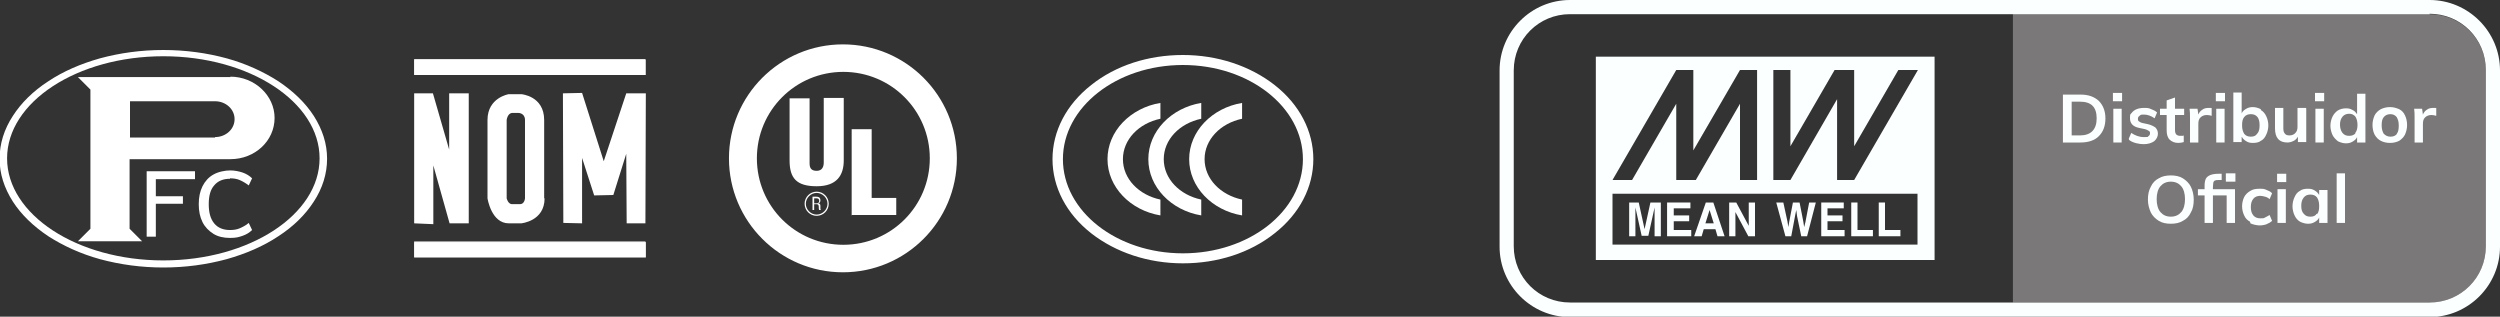 <?xml version="1.0" encoding="UTF-8"?>
<svg id="Capa_1" data-name="Capa 1" xmlns="http://www.w3.org/2000/svg" version="1.1" viewBox="0 0 600 76">
  <rect x="0" y="0" width="600" height="76" fill="#333333" stroke="none"/>
  <defs>
    <style>
      .cls-1 {
        fill-rule: evenodd;
      }

      .cls-1, .cls-2 {
        fill: #fbffff;
      }

      .cls-1, .cls-2, .cls-3, .cls-4, .cls-5 {
        stroke-width: 0px;
      }

      .cls-3 {
        fill: #e3e0e0;
        opacity: .4;
      }

      .cls-6 {
        fill: none;
        stroke: #fff;
        stroke-miterlimit: 10;
        stroke-width: 1.5px;
      }

      .cls-4, .cls-5 {
        fill: #fff;
      }

      .cls-5 {
        opacity: .7;
      }
    </style>
  </defs>
  <g>
    <path class="cls-3" d="M583.1,3.3h-100v69.3h100c7.5,0,13.5-6,13.5-13.5V16.9c0-7.5-6-13.5-13.5-13.5Z"/>
    <path class="cls-2" d="M583.1,3.3c7.5,0,13.5,6,13.5,13.5v42.3c0,7.5-6,13.5-13.5,13.5h-206.3c-7.5,0-13.5-6-13.5-13.5V16.9c0-7.5,6-13.5,13.5-13.5h206.3M583.1,0h-206.3c-9.3,0-16.9,7.6-16.9,16.9v42.3c0,9.3,7.6,16.9,16.9,16.9h206.3c9.3,0,16.9-7.6,16.9-16.9V16.9c0-9.3-7.6-16.9-16.9-16.9h0Z"/>
    <g>
      <path class="cls-2" d="M495.1,22.7h4.2c1.9,0,3.3.5,4.4,1.5,1,1,1.6,2.4,1.6,4.2s-.5,3.2-1.6,4.3c-1,1-2.5,1.5-4.4,1.5h-4.2v-11.5ZM499.2,32.5c2.6,0,4-1.4,4-4.1s-1.3-4-4-4h-2v8.1h2Z"/>
      <path class="cls-2" d="M507.1,22.3h2.2v2h-2.2v-2ZM507.2,34.2v-8.1h2v8.1h-2Z"/>
      <path class="cls-2" d="M510.9,33.3l.6-1.4c.9.6,1.9,1,3,1s.9,0,1.1-.2c.3-.2.4-.4.4-.7s0-.4-.3-.6c-.2-.1-.5-.3-.9-.4l-1.4-.3c-1.5-.3-2.2-1.1-2.2-2.3s.1-.9.4-1.3c.3-.4.7-.7,1.2-.9.5-.2,1.1-.3,1.8-.3s1.1,0,1.7.3c.5.2,1,.4,1.4.8l-.6,1.4c-.8-.6-1.7-.9-2.5-.9s-.8,0-1.1.3c-.3.2-.4.4-.4.7s0,.4.2.6c.2.1.4.3.8.4l1.4.3c.8.2,1.4.5,1.8.8.4.4.6.9.6,1.5s-.3,1.3-.9,1.8c-.6.4-1.4.7-2.5.7s-2.6-.3-3.5-1Z"/>
      <path class="cls-2" d="M522,27.6v3.6c0,1,.4,1.4,1.3,1.4s.5,0,.8-.1v1.6c-.4.1-.8.2-1.3.2-.9,0-1.6-.3-2.1-.8-.5-.5-.7-1.3-.7-2.2v-3.7h-1.6v-1.5h1.6v-2l2-.7v2.7h2.2v1.5h-2.2Z"/>
      <path class="cls-2" d="M530.8,26v1.8c-.4-.1-.7-.2-1.1-.2-.7,0-1.2.2-1.6.6-.4.4-.5.9-.5,1.6v4.4h-2v-5.8c0-.9,0-1.6-.1-2.3h1.9l.2,1.4c.2-.5.5-.9,1-1.2.4-.3.9-.4,1.5-.4s.6,0,.8.1Z"/>
      <path class="cls-2" d="M531.8,22.3h2.2v2h-2.2v-2ZM531.9,34.2v-8.1h2v8.1h-2Z"/>
      <path class="cls-2" d="M542.6,26.4c.5.3,1,.8,1.3,1.5.3.6.5,1.4.5,2.2s-.2,1.6-.5,2.2c-.3.7-.7,1.2-1.3,1.5-.5.4-1.2.5-1.9.5s-1.1-.1-1.6-.4c-.5-.3-.8-.6-1.1-1.1v1.3h-2v-11.9h2v5c.2-.5.6-.8,1.1-1.1.5-.3,1-.4,1.6-.4s1.3.2,1.9.5ZM541.8,32c.4-.5.5-1.1.5-2s-.2-1.5-.5-1.9c-.4-.5-.9-.7-1.6-.7s-1.2.2-1.6.7c-.4.5-.5,1.1-.5,2s.2,1.5.5,2c.4.5.9.7,1.6.7s1.2-.2,1.5-.7Z"/>
      <path class="cls-2" d="M553.5,26v8.1h-2v-1.3c-.3.5-.6.8-1,1-.4.2-.9.4-1.5.4-2,0-3-1.1-3-3.4v-4.9h2v4.9c0,.6.1,1,.4,1.3.2.3.6.4,1.1.4s1.1-.2,1.4-.6c.4-.4.5-.9.5-1.5v-4.5h2Z"/>
      <path class="cls-2" d="M555.6,22.3h2.2v2h-2.2v-2ZM555.7,34.2v-8.1h2v8.1h-2Z"/>
      <path class="cls-2" d="M567.7,22.3v11.9h-2v-1.3c-.2.5-.6.8-1.1,1.1-.5.3-1,.4-1.6.4s-1.3-.2-1.9-.5c-.5-.4-1-.9-1.3-1.5-.3-.7-.5-1.4-.5-2.2s.2-1.6.5-2.2c.3-.6.7-1.1,1.3-1.5.5-.3,1.2-.5,1.9-.5s1.1.1,1.6.4c.5.2.8.6,1.1,1v-4.9h2ZM565.2,32c.4-.5.6-1.1.6-2s-.2-1.5-.5-2c-.4-.5-.9-.7-1.5-.7s-1.2.2-1.6.7c-.4.5-.6,1.1-.6,1.9s.2,1.5.6,2c.4.5.9.7,1.6.7s1.2-.2,1.6-.7Z"/>
      <path class="cls-2" d="M571.4,33.8c-.6-.3-1.1-.8-1.5-1.5-.3-.6-.5-1.4-.5-2.3s.2-1.6.5-2.3c.3-.6.8-1.1,1.5-1.5.6-.3,1.4-.5,2.2-.5s1.5.2,2.2.5c.6.3,1.1.8,1.4,1.5.3.6.5,1.4.5,2.3s-.2,1.6-.5,2.3c-.3.6-.8,1.1-1.4,1.5-.6.3-1.3.5-2.2.5s-1.6-.2-2.2-.5ZM575.2,32.1c.4-.4.5-1.1.5-2s-.2-1.5-.5-2c-.4-.5-.9-.7-1.5-.7s-1.2.2-1.6.7c-.4.5-.5,1.1-.5,2s.2,1.5.5,2c.4.4.9.7,1.6.7s1.2-.2,1.6-.7Z"/>
      <path class="cls-2" d="M584.7,26v1.8c-.4-.1-.7-.2-1.1-.2-.7,0-1.2.2-1.6.6-.4.4-.5.9-.5,1.6v4.4h-2v-5.8c0-.9,0-1.6-.1-2.3h1.9l.2,1.4c.2-.5.5-.9,1-1.2.4-.3.9-.4,1.5-.4s.6,0,.8.1Z"/>
      <path class="cls-2" d="M518.1,53c-.8-.5-1.5-1.2-1.9-2-.4-.9-.7-1.9-.7-3.1s.2-2.2.7-3.1c.4-.9,1.1-1.6,1.9-2,.8-.5,1.8-.7,2.9-.7s2.1.2,2.9.7c.8.5,1.5,1.2,1.9,2s.7,1.9.7,3.1-.2,2.3-.7,3.1c-.4.9-1.1,1.6-1.9,2-.8.5-1.8.7-2.9.7s-2.1-.2-2.9-.7ZM523.5,50.9c.6-.7.9-1.8.9-3.1s-.3-2.4-.9-3.1c-.6-.7-1.4-1.1-2.5-1.1s-1.9.4-2.5,1.1c-.6.7-.9,1.8-.9,3.1s.3,2.4.9,3.1c.6.7,1.4,1.1,2.5,1.1s1.9-.4,2.5-1.1Z"/>
      <path class="cls-2" d="M531,45.4h5.4v8.1h-2v-6.6h-3.3v6.6h-2v-6.6h-1.6v-1.5h1.6v-.8c0-.7.1-1.3.3-1.7.2-.4.6-.7,1.1-.9.5-.2,1.2-.3,2.1-.3h.6v1.5h-.4c-.5,0-.9,0-1.1.1-.2,0-.4.2-.5.5,0,.2-.1.6-.1,1.1v.6ZM534.2,41.6h2.3v2h-2.3v-2Z"/>
      <path class="cls-2" d="M540,53.2c-.6-.3-1.1-.8-1.4-1.5-.3-.6-.5-1.4-.5-2.2s.2-1.6.5-2.2c.3-.6.8-1.1,1.5-1.5.6-.4,1.4-.5,2.2-.5s1.1,0,1.7.3c.5.2,1,.4,1.3.8l-.6,1.4c-.3-.3-.7-.5-1.1-.6-.4-.1-.8-.2-1.1-.2-.7,0-1.3.2-1.7.7-.4.5-.6,1.1-.6,2s.2,1.5.6,2c.4.5,1,.7,1.7.7s.8,0,1.1-.2c.4-.2.8-.4,1.1-.6l.6,1.4c-.3.3-.8.6-1.3.8-.5.2-1.1.3-1.7.3s-1.6-.2-2.2-.5Z"/>
      <path class="cls-2" d="M546.5,41.7h2.2v2h-2.2v-2ZM546.6,53.5v-8.1h2v8.1h-2Z"/>
      <path class="cls-2" d="M558.6,45.4v8.1h-2v-1.3c-.2.5-.6.8-1.1,1.1-.5.3-1,.4-1.6.4s-1.3-.2-1.9-.5c-.5-.3-1-.8-1.3-1.5-.3-.6-.5-1.4-.5-2.2s.2-1.6.5-2.2c.3-.7.7-1.2,1.3-1.5.5-.4,1.2-.5,1.9-.5s1.1.1,1.6.4c.5.3.8.6,1.1,1.1v-1.2h2ZM556.1,51.4c.4-.5.5-1.1.5-2s-.2-1.5-.5-2c-.4-.5-.9-.7-1.6-.7s-1.2.2-1.6.7c-.4.5-.6,1.1-.6,2s.2,1.5.6,1.9c.4.5.9.7,1.6.7s1.2-.2,1.5-.7Z"/>
      <path class="cls-2" d="M560.8,53.5v-11.9h2v11.9h-2Z"/>
    </g>
    <g>
      <path class="cls-1" d="M383,13.6v48.8h81.3V13.6h-81.3ZM402.3,16.8h4.1v19.3l11.2-19.3h4.1v26.4h-4.1v-18.3l-10.6,18.3h-4.7,0v-18.3l-10.6,18.3h-4.7l15.3-26.4ZM460.2,58.7h-73.2v-12.2h73.2v12.2ZM445,43.2h-4.1v-19.4l-11.2,19.4h-4.1v-26.4h4.1v18.3l10.6-18.3h4.7v18.3l10.6-18.3h4.7l-15.3,26.4Z"/>
      <polygon class="cls-1" points="428 48.6 429 53.2 429.2 54.5 429.4 53.3 430.3 48.6 431.9 48.6 432.8 53.2 433 54.5 433.3 53.3 434.2 48.6 435.8 48.6 433.7 56.7 432.3 56.7 431.3 51.9 431.1 50.4 430.8 51.9 429.9 56.7 428.5 56.7 426.3 48.6 428 48.6 428 48.6"/>
      <polygon class="cls-1" points="442.5 50 438.6 50 438.6 51.7 442.2 51.7 442.2 53.1 438.6 53.1 438.6 55.2 442.7 55.2 442.7 56.7 437.1 56.7 437.1 48.6 442.5 48.6 442.5 50 442.5 50"/>
      <polygon class="cls-1" points="444.3 48.6 445.8 48.6 445.8 55.2 449.5 55.2 449.5 56.7 444.3 56.7 444.3 48.6 444.3 48.6"/>
      <polygon class="cls-1" points="450.9 48.6 452.4 48.6 452.4 55.2 456.1 55.2 456.1 56.7 450.9 56.7 450.9 48.6 450.9 48.6"/>
      <path class="cls-1" d="M396.3,48.6h2.3v8.1h-1.5v-5.5c0-.2,0-.4,0-.7,0-.3,0-.5,0-.7l-1.5,6.8h-1.6l-1.5-6.8c0,.2,0,.4,0,.7,0,.3,0,.5,0,.7v5.5h-1.5v-8.1h2.3l1.4,6.4,1.4-6.4h0Z"/>
      <polygon class="cls-1" points="405.7 50 401.7 50 401.7 51.7 405.4 51.7 405.4 53.1 401.7 53.1 401.7 55.2 405.9 55.2 405.9 56.7 400.1 56.7 400.1 48.6 405.7 48.6 405.7 50 405.7 50"/>
      <path class="cls-1" d="M410.3,50.4l1,3.2h-2l1-3.2h0ZM406.7,56.7h1.7l.5-1.7h2.8l.5,1.7h1.7l-2.7-8.1h-1.8l-2.8,8.1h0Z"/>
      <polygon class="cls-1" points="415 48.6 416.7 48.6 419.7 54.2 419.7 48.6 421.2 48.6 421.2 56.7 419.6 56.7 416.5 50.9 416.5 56.7 415 56.7 415 48.6 415 48.6"/>
    </g>
  </g>
  <g>
    <g>
      <g>
        <path class="cls-4" d="M202.3,11.4c14.7,0,26.6,11.9,26.6,26.6s-11.9,26.6-26.6,26.6-26.6-11.9-26.6-26.6,11.9-26.6,26.6-26.6ZM223.9,38c0-11.9-9.6-21.5-21.5-21.5s-21.5,9.6-21.5,21.5,9.6,21.5,21.5,21.5,21.5-9.6,21.5-21.5Z"/>
        <g>
          <path class="cls-6" d="M223.9,38c0,11.9-9.6,21.5-21.5,21.5s-21.5-9.6-21.5-21.5,9.6-21.5,21.5-21.5,21.5,9.6,21.5,21.5Z"/>
          <circle class="cls-6" cx="202.3" cy="38" r="26.6"/>
        </g>
      </g>
      <g>
        <path class="cls-4" d="M189.5,23.6h4.8v15.6c0,1,.3,1.8,1.7,1.8s1.7-1.1,1.7-2v-15.5h4.8v15c0,3.5-1.6,6.2-6.5,6.2s-6.5-2-6.5-6.2v-15Z"/>
        <path class="cls-4" d="M204.4,51.7v-20.7h4.8v16.5h5.9v4.1h-10.8Z"/>
      </g>
      <g>
        <path class="cls-4" d="M195.4,47.6h.5c.2,0,.7,0,.7.6,0,.6-.5.6-.6.6h-.6v-1.2ZM195.4,49h.6c.4,0,.5.3.5.6s0,.6.1.8h.4c0,0-.1-.2-.1-.3,0-.2,0-.5,0-.7,0-.4-.2-.6-.6-.6h0c.4,0,.6-.3.6-.7,0-.7-.4-.9-1.1-.9h-.8v3.2h.4v-1.4Z"/>
        <path class="cls-4" d="M196,51.8c1.6,0,2.9-1.3,2.9-2.9s-1.3-2.9-2.9-2.9-2.9,1.3-2.9,2.9,1.3,2.9,2.9,2.9ZM193.4,48.9c0-1.4,1.2-2.6,2.6-2.6s2.6,1.2,2.6,2.6-1.2,2.6-2.6,2.6-2.6-1.2-2.6-2.6Z"/>
      </g>
    </g>
    <g>
      <rect class="cls-4" x="99.4" y="14.2" width="55.5" height="3.8"/>
      <rect class="cls-5" x="99.4" y="57.9" width="55.5" height="3.8"/>
      <rect class="cls-5" x="99.4" y="14.3" width="55.6" height="3.7"/>
      <rect class="cls-4" x="99.4" y="58.1" width="55.6" height="3.7"/>
      <polygon class="cls-4" points="112.5 22.4 112.5 53.6 107.9 53.6 104 39.7 104 53.8 99.4 53.6 99.4 22.4 103.9 22.4 107.8 35.9 107.8 22.4 112.5 22.4"/>
      <path class="cls-4" d="M130.7,47.6c0,5.5-5.6,6-5.6,6h-3c-4.2,0-5.1-6-5.1-6v-18.8c0-5.4,5.1-6.2,5.1-6.2h3s5.5.4,5.5,6.2v18.8ZM126,47.6v-18.8c0-1.7-1.6-1.7-1.6-1.7,0,0-.2,0-1.4,0s-1.4,1.7-1.4,1.7v18.8s.3,1.3,1.2,1.4h2c1.1,0,1.2-1.4,1.2-1.4Z"/>
      <polygon class="cls-4" points="150.3 22.4 155 22.4 154.9 53.6 150.4 53.6 150.3 36.9 147.2 46.8 142.6 46.9 139.7 37.9 139.7 53.6 135.2 53.5 135.1 22.4 139.7 22.3 144.9 38.7 150.3 22.4"/>
    </g>
    <g>
      <g>
        <polygon class="cls-4" points="35.2 56.8 37.4 56.8 37.4 48.9 43.9 48.9 43.9 47.1 37.4 47.1 37.4 43 46.8 43 46.8 41.1 35.2 41.1 35.2 56.8"/>
        <path class="cls-4" d="M55.2,42.8c.8,0,1.6.1,2.3.4.7.3,1.4.7,2.2,1.3l.8-1.7c-.6-.6-1.4-1.1-2.3-1.4-.9-.3-1.9-.5-3-.5s-2.8.3-4,1c-1.1.6-2,1.6-2.6,2.8-.6,1.2-.9,2.6-.9,4.3s.3,3.1.9,4.3c.6,1.2,1.5,2.1,2.6,2.8,1.1.7,2.5,1,4,1s2.1-.2,3-.5c.9-.3,1.7-.8,2.3-1.4l-.8-1.7c-.7.6-1.5,1-2.2,1.3-.7.3-1.5.4-2.3.4-1.6,0-2.9-.5-3.8-1.6-.9-1.1-1.3-2.6-1.3-4.6s.4-3.5,1.3-4.5c.9-1.1,2.2-1.6,3.8-1.6Z"/>
        <path class="cls-4" d="M55.3,18.5H18.7l3,3v33.4l-3,3h15.4l-3-3v-16.7h24.2c5.9,0,10.6-4.4,10.6-9.9h0c0-5.4-4.8-9.9-10.6-9.9ZM51.6,33h-20.4v-8.7h20.4c2.6,0,4.7,1.9,4.7,4.3s-2.1,4.3-4.7,4.3Z"/>
      </g>
      <path class="cls-4" d="M39.2,64.2c-5.3,0-10.4-.7-15.2-2-4.7-1.3-8.8-3.2-12.4-5.5-3.6-2.4-6.5-5.2-8.5-8.3-2.1-3.3-3.2-6.7-3.2-10.3s1.1-7.1,3.2-10.3c2-3.1,4.8-5.9,8.5-8.3,3.6-2.4,7.8-4.2,12.4-5.5,4.8-1.3,9.9-2,15.2-2s10.4.7,15.2,2c4.7,1.3,8.8,3.2,12.4,5.5,3.6,2.4,6.5,5.2,8.5,8.3,2.1,3.3,3.2,6.7,3.2,10.3s-1.1,7.1-3.2,10.3c-2,3.1-4.8,5.9-8.5,8.3-3.6,2.4-7.8,4.2-12.4,5.5-4.8,1.3-9.9,2-15.2,2ZM39.2,13.5C18.5,13.5,1.7,24.5,1.7,38s16.8,24.5,37.5,24.5,37.5-11,37.5-24.5S59.9,13.5,39.2,13.5Z"/>
    </g>
    <g>
      <path class="cls-4" d="M283.9,63.2c-8.3,0-16.1-2.6-22-7.2-6-4.7-9.3-11.1-9.3-17.8s3.3-13.1,9.3-17.8c5.9-4.7,13.7-7.2,22-7.2s16.1,2.6,22,7.2c6,4.7,9.3,11.1,9.3,17.8s-3.3,13.1-9.3,17.8c-5.9,4.7-13.7,7.2-22,7.2ZM283.9,15.6c-15.9,0-28.8,10.1-28.8,22.6s12.9,22.6,28.8,22.6,28.8-10.1,28.8-22.6-12.9-22.6-28.8-22.6Z"/>
      <path class="cls-4" d="M298.1,47.9c-5.2-1.1-9-5-9-9.7s3.8-8.6,9-9.7v-3.8c-7.2,1.2-12.7,6.8-12.7,13.5s5.5,12.3,12.7,13.5v-3.8Z"/>
      <path class="cls-4" d="M288.3,47.9c-5.2-1.1-9-5-9-9.7s3.8-8.6,9-9.7v-3.8c-7.2,1.2-12.7,6.8-12.7,13.5s5.5,12.3,12.7,13.5v-3.8Z"/>
      <path class="cls-4" d="M278.5,47.9c-5.2-1.1-9-5-9-9.7s3.8-8.6,9-9.7v-3.8c-7.2,1.2-12.7,6.8-12.7,13.5s5.5,12.3,12.7,13.5v-3.8Z"/>
    </g>
  </g>
</svg>